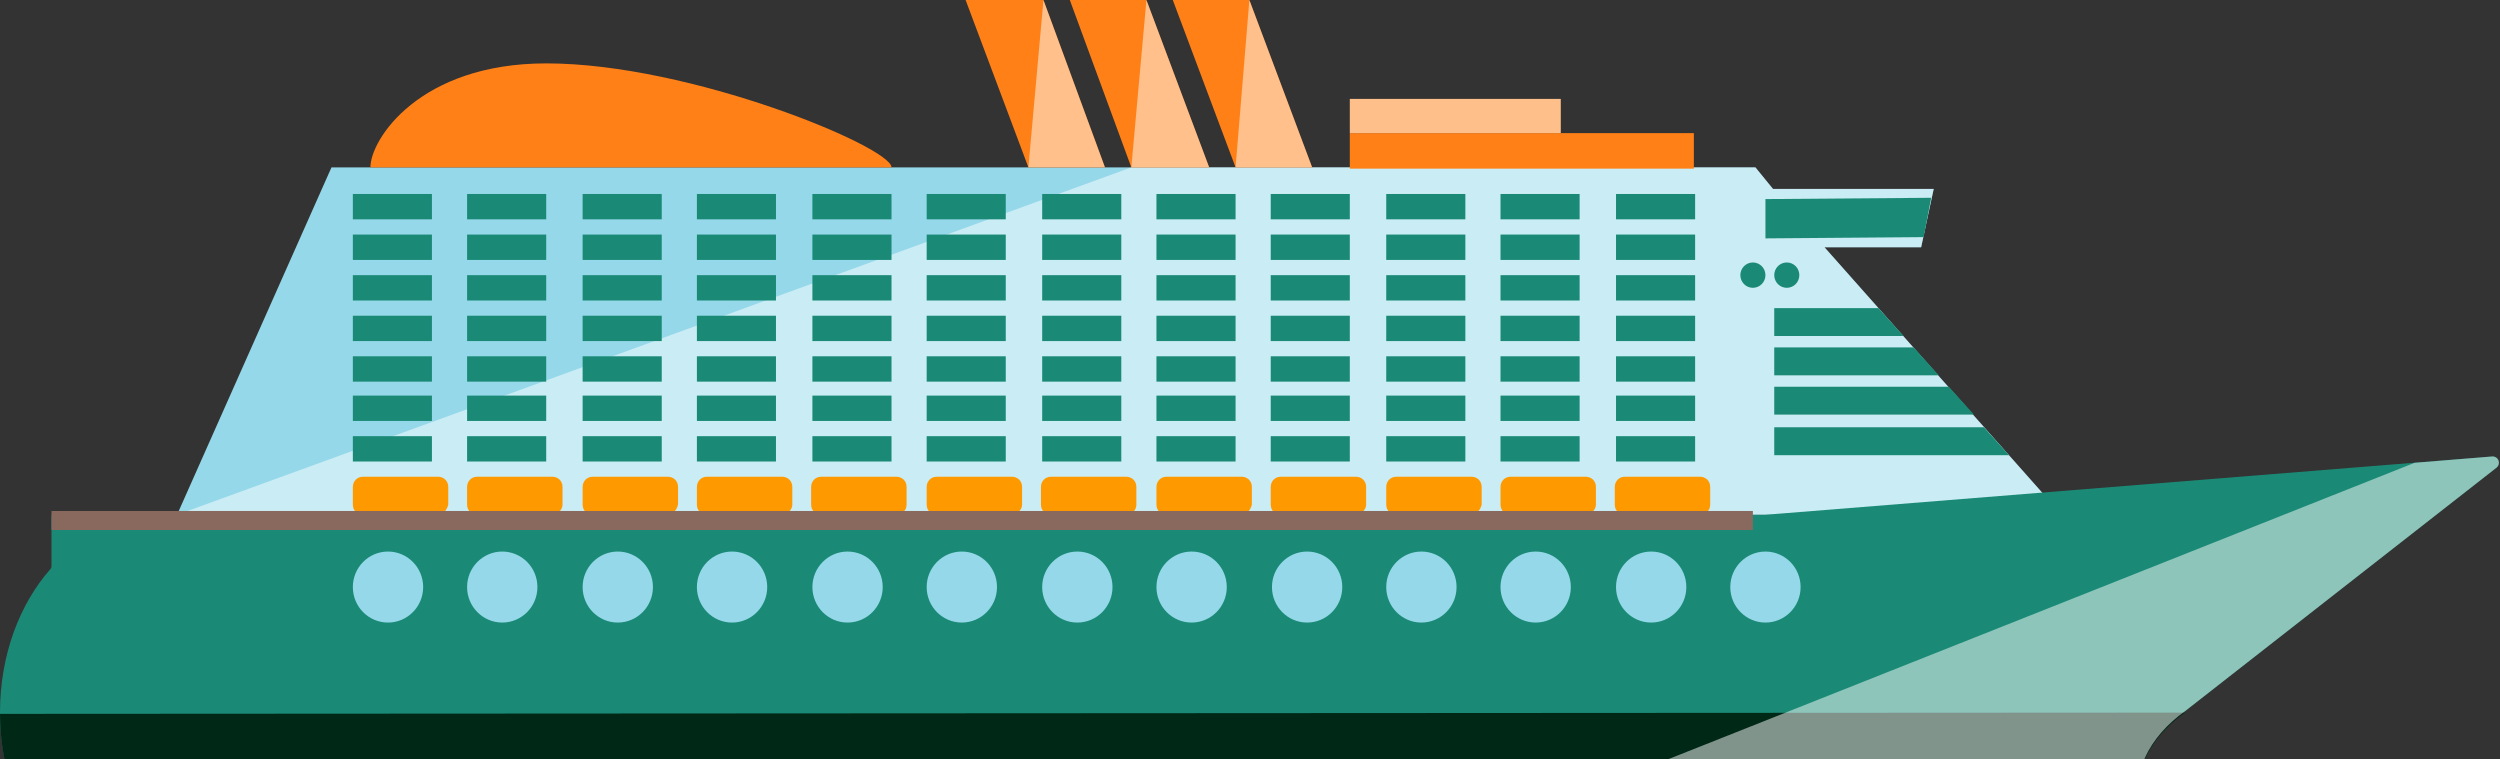 <svg width="79" height="24" viewBox="0 0 79 24" fill="none" xmlns="http://www.w3.org/2000/svg">
<rect x="0" y="0" width="79" height="24" fill="#333333" stroke="none"/>
<g clip-path="url(#clip0)">
<path d="M57.653 7.813H60.708L61.105 5.97H56.026L55.471 5.289H10.475L5.595 16.267H65.152L57.653 7.813Z" fill="#95D8E9"/>
<path opacity="0.5" d="M57.653 7.813H60.708L61.105 5.97H56.026L55.471 5.289H35.75L5.595 16.267H35.711H65.152L57.653 7.813Z" fill="white"/>
<path d="M56.463 9.095C56.682 9.095 56.859 8.916 56.859 8.694C56.859 8.473 56.682 8.294 56.463 8.294C56.243 8.294 56.066 8.473 56.066 8.694C56.066 8.916 56.243 9.095 56.463 9.095Z" fill="#1A8A76"/>
<path d="M55.391 9.095C55.61 9.095 55.788 8.916 55.788 8.694C55.788 8.473 55.61 8.294 55.391 8.294C55.172 8.294 54.995 8.473 54.995 8.694C54.995 8.916 55.172 9.095 55.391 9.095Z" fill="#1A8A76"/>
<path d="M55.788 7.533V6.291L61.026 6.25L60.788 7.493L55.788 7.533Z" fill="#1A8A76"/>
<path d="M13.649 6.13H11.15V6.931H13.649V6.13Z" fill="#1A8A76"/>
<path d="M17.26 6.13H14.76V6.931H17.26V6.13Z" fill="#1A8A76"/>
<path d="M20.911 6.13H18.411V6.931H20.911V6.13Z" fill="#1A8A76"/>
<path d="M24.521 6.13H22.022V6.931H24.521V6.13Z" fill="#1A8A76"/>
<path d="M28.172 6.13H25.672V6.931H28.172V6.13Z" fill="#1A8A76"/>
<path d="M31.782 6.13H29.283V6.931H31.782V6.13Z" fill="#1A8A76"/>
<path d="M35.433 6.13H32.933V6.931H35.433V6.13Z" fill="#1A8A76"/>
<path d="M39.044 6.13H36.544V6.931H39.044V6.13Z" fill="#1A8A76"/>
<path d="M42.654 6.13H40.155V6.931H42.654V6.13Z" fill="#1A8A76"/>
<path d="M46.305 6.13H43.805V6.931H46.305V6.13Z" fill="#1A8A76"/>
<path d="M49.916 6.13H47.416V6.931H49.916V6.13Z" fill="#1A8A76"/>
<path d="M53.566 6.13H51.066V6.931H53.566V6.13Z" fill="#1A8A76"/>
<path d="M13.649 7.412H11.15V8.214H13.649V7.412Z" fill="#1A8A76"/>
<path d="M17.26 7.412H14.76V8.214H17.26V7.412Z" fill="#1A8A76"/>
<path d="M20.911 7.412H18.411V8.214H20.911V7.412Z" fill="#1A8A76"/>
<path d="M24.521 7.412H22.022V8.214H24.521V7.412Z" fill="#1A8A76"/>
<path d="M28.172 7.412H25.672V8.214H28.172V7.412Z" fill="#1A8A76"/>
<path d="M31.782 7.412H29.283V8.214H31.782V7.412Z" fill="#1A8A76"/>
<path d="M35.433 7.412H32.933V8.214H35.433V7.412Z" fill="#1A8A76"/>
<path d="M39.044 7.412H36.544V8.214H39.044V7.412Z" fill="#1A8A76"/>
<path d="M42.654 7.412H40.155V8.214H42.654V7.412Z" fill="#1A8A76"/>
<path d="M46.305 7.412H43.805V8.214H46.305V7.412Z" fill="#1A8A76"/>
<path d="M49.916 7.412H47.416V8.214H49.916V7.412Z" fill="#1A8A76"/>
<path d="M53.566 7.412H51.066V8.214H53.566V7.412Z" fill="#1A8A76"/>
<path d="M13.649 8.695H11.15V9.496H13.649V8.695Z" fill="#1A8A76"/>
<path d="M17.26 8.695H14.76V9.496H17.26V8.695Z" fill="#1A8A76"/>
<path d="M20.911 8.695H18.411V9.496H20.911V8.695Z" fill="#1A8A76"/>
<path d="M24.521 8.695H22.022V9.496H24.521V8.695Z" fill="#1A8A76"/>
<path d="M28.172 8.695H25.672V9.496H28.172V8.695Z" fill="#1A8A76"/>
<path d="M31.782 8.695H29.283V9.496H31.782V8.695Z" fill="#1A8A76"/>
<path d="M35.433 8.695H32.933V9.496H35.433V8.695Z" fill="#1A8A76"/>
<path d="M39.044 8.695H36.544V9.496H39.044V8.695Z" fill="#1A8A76"/>
<path d="M42.654 8.695H40.155V9.496H42.654V8.695Z" fill="#1A8A76"/>
<path d="M46.305 8.695H43.805V9.496H46.305V8.695Z" fill="#1A8A76"/>
<path d="M49.916 8.695H47.416V9.496H49.916V8.695Z" fill="#1A8A76"/>
<path d="M53.566 8.695H51.066V9.496H53.566V8.695Z" fill="#1A8A76"/>
<path d="M13.649 9.977H11.15V10.778H13.649V9.977Z" fill="#1A8A76"/>
<path d="M17.26 9.977H14.76V10.778H17.26V9.977Z" fill="#1A8A76"/>
<path d="M20.911 9.977H18.411V10.778H20.911V9.977Z" fill="#1A8A76"/>
<path d="M24.521 9.977H22.022V10.778H24.521V9.977Z" fill="#1A8A76"/>
<path d="M28.172 9.977H25.672V10.778H28.172V9.977Z" fill="#1A8A76"/>
<path d="M31.782 9.977H29.283V10.778H31.782V9.977Z" fill="#1A8A76"/>
<path d="M35.433 9.977H32.933V10.778H35.433V9.977Z" fill="#1A8A76"/>
<path d="M39.044 9.977H36.544V10.778H39.044V9.977Z" fill="#1A8A76"/>
<path d="M42.654 9.977H40.155V10.778H42.654V9.977Z" fill="#1A8A76"/>
<path d="M46.305 9.977H43.805V10.778H46.305V9.977Z" fill="#1A8A76"/>
<path d="M49.916 9.977H47.416V10.778H49.916V9.977Z" fill="#1A8A76"/>
<path d="M53.566 9.977H51.066V10.778H53.566V9.977Z" fill="#1A8A76"/>
<path d="M13.649 11.259H11.15V12.06H13.649V11.259Z" fill="#1A8A76"/>
<path d="M17.26 11.259H14.76V12.06H17.26V11.259Z" fill="#1A8A76"/>
<path d="M20.911 11.259H18.411V12.06H20.911V11.259Z" fill="#1A8A76"/>
<path d="M24.521 11.259H22.022V12.06H24.521V11.259Z" fill="#1A8A76"/>
<path d="M28.172 11.259H25.672V12.06H28.172V11.259Z" fill="#1A8A76"/>
<path d="M31.782 11.259H29.283V12.06H31.782V11.259Z" fill="#1A8A76"/>
<path d="M35.433 11.259H32.933V12.06H35.433V11.259Z" fill="#1A8A76"/>
<path d="M39.044 11.259H36.544V12.06H39.044V11.259Z" fill="#1A8A76"/>
<path d="M42.654 11.259H40.155V12.06H42.654V11.259Z" fill="#1A8A76"/>
<path d="M46.305 11.259H43.805V12.06H46.305V11.259Z" fill="#1A8A76"/>
<path d="M49.916 11.259H47.416V12.06H49.916V11.259Z" fill="#1A8A76"/>
<path d="M53.566 11.259H51.066V12.06H53.566V11.259Z" fill="#1A8A76"/>
<path d="M13.649 12.501H11.15V13.302H13.649V12.501Z" fill="#1A8A76"/>
<path d="M17.26 12.501H14.76V13.302H17.26V12.501Z" fill="#1A8A76"/>
<path d="M20.911 12.501H18.411V13.302H20.911V12.501Z" fill="#1A8A76"/>
<path d="M24.521 12.501H22.022V13.302H24.521V12.501Z" fill="#1A8A76"/>
<path d="M28.172 12.501H25.672V13.302H28.172V12.501Z" fill="#1A8A76"/>
<path d="M31.782 12.501H29.283V13.302H31.782V12.501Z" fill="#1A8A76"/>
<path d="M35.433 12.501H32.933V13.302H35.433V12.501Z" fill="#1A8A76"/>
<path d="M39.044 12.501H36.544V13.302H39.044V12.501Z" fill="#1A8A76"/>
<path d="M42.654 12.501H40.155V13.302H42.654V12.501Z" fill="#1A8A76"/>
<path d="M46.305 12.501H43.805V13.302H46.305V12.501Z" fill="#1A8A76"/>
<path d="M49.916 12.501H47.416V13.302H49.916V12.501Z" fill="#1A8A76"/>
<path d="M53.566 12.501H51.066V13.302H53.566V12.501Z" fill="#1A8A76"/>
<path d="M13.649 13.783H11.15V14.584H13.649V13.783Z" fill="#1A8A76"/>
<path d="M17.26 13.783H14.76V14.584H17.26V13.783Z" fill="#1A8A76"/>
<path d="M20.911 13.783H18.411V14.584H20.911V13.783Z" fill="#1A8A76"/>
<path d="M24.521 13.783H22.022V14.584H24.521V13.783Z" fill="#1A8A76"/>
<path d="M28.172 13.783H25.672V14.584H28.172V13.783Z" fill="#1A8A76"/>
<path d="M31.782 13.783H29.283V14.584H31.782V13.783Z" fill="#1A8A76"/>
<path d="M35.433 13.783H32.933V14.584H35.433V13.783Z" fill="#1A8A76"/>
<path d="M39.044 13.783H36.544V14.584H39.044V13.783Z" fill="#1A8A76"/>
<path d="M42.654 13.783H40.155V14.584H42.654V13.783Z" fill="#1A8A76"/>
<path d="M46.305 13.783H43.805V14.584H46.305V13.783Z" fill="#1A8A76"/>
<path d="M49.916 13.783H47.416V14.584H49.916V13.783Z" fill="#1A8A76"/>
<path d="M53.566 13.783H51.066V14.584H53.566V13.783Z" fill="#1A8A76"/>
<path d="M60.153 10.618H56.066V9.736H59.359L60.153 10.618Z" fill="#1A8A76"/>
<path d="M61.264 11.86L60.47 10.978H57.931H56.066V11.86H57.931H61.264Z" fill="#1A8A76"/>
<path d="M62.375 13.102L61.581 12.22H59.796H56.066V13.102H59.796H62.375Z" fill="#1A8A76"/>
<path d="M62.692 13.502H61.7H56.066V14.384H61.7H63.486L62.692 13.502Z" fill="#1A8A76"/>
<path d="M1.627 16.307V17.87C1.627 17.91 1.627 17.95 1.587 17.99C0.635 19.072 0 20.674 0 22.518C0 22.958 0.04 23.399 0.119 23.84C0.119 23.92 0.198 24 0.278 24H67.771V23.96C68.049 23.359 68.485 22.878 69.041 22.477L78.881 14.785C79.04 14.665 78.96 14.424 78.762 14.424L55.788 16.267L1.706 16.227C1.667 16.227 1.627 16.267 1.627 16.307Z" fill="#1A8A76"/>
<path d="M0 22.558C0 22.998 0.04 23.439 0.119 23.88C0.119 23.96 0.198 24.04 0.278 24.04H67.771V24C68.049 23.399 68.485 22.918 69.041 22.518L0 22.558Z" fill="#002817"/>
<path opacity="0.5" d="M52.693 24H67.771V23.96C68.049 23.359 68.485 22.878 69.041 22.477L78.881 14.785C79.04 14.665 78.96 14.424 78.762 14.424L76.302 14.624L52.693 24Z" fill="white"/>
<path d="M28.172 5.289H11.705C11.705 4.407 13.253 2.003 17.26 2.003C21.823 2.003 28.172 4.648 28.172 5.289Z" fill="#FF8016"/>
<path d="M32.973 0H30.513L32.497 5.289H34.917L32.973 0Z" fill="#FF8016"/>
<path opacity="0.5" d="M32.973 0L32.497 5.289H34.917L32.973 0Z" fill="white"/>
<path d="M36.227 0H33.806L35.75 5.289H38.21L36.227 0Z" fill="#FF8016"/>
<path d="M39.48 0H37.06L39.044 5.289H41.464L39.48 0Z" fill="#FF8016"/>
<path d="M53.526 4.207H42.654V5.329H53.526V4.207Z" fill="#FF8016"/>
<path d="M49.321 3.125H42.654V4.207H49.321V3.125Z" fill="#FFBF8A"/>
<path opacity="0.5" d="M36.227 0L35.75 5.289H38.21L36.227 0Z" fill="white"/>
<path opacity="0.5" d="M39.48 0L39.044 5.289H41.464L39.48 0Z" fill="white"/>
<path d="M13.848 16.267H11.467C11.308 16.267 11.15 16.147 11.15 15.947V15.386C11.15 15.225 11.269 15.065 11.467 15.065H13.848C14.007 15.065 14.165 15.185 14.165 15.386V15.947C14.126 16.107 14.007 16.267 13.848 16.267Z" fill="#FF9900"/>
<path d="M17.459 16.267H15.078C14.919 16.267 14.76 16.147 14.76 15.947V15.386C14.76 15.225 14.879 15.065 15.078 15.065H17.459C17.617 15.065 17.776 15.185 17.776 15.386V15.947C17.776 16.107 17.617 16.267 17.459 16.267Z" fill="#FF9900"/>
<path d="M21.109 16.267H18.728C18.57 16.267 18.411 16.147 18.411 15.947V15.386C18.411 15.225 18.53 15.065 18.728 15.065H21.109C21.268 15.065 21.426 15.185 21.426 15.386V15.947C21.387 16.107 21.268 16.267 21.109 16.267Z" fill="#FF9900"/>
<path d="M24.72 16.267H22.339C22.18 16.267 22.022 16.147 22.022 15.947V15.386C22.022 15.225 22.141 15.065 22.339 15.065H24.72C24.878 15.065 25.037 15.185 25.037 15.386V15.947C25.037 16.107 24.878 16.267 24.72 16.267Z" fill="#FF9900"/>
<path d="M28.331 16.267H25.95C25.791 16.267 25.632 16.147 25.632 15.947V15.386C25.632 15.225 25.751 15.065 25.95 15.065H28.331C28.489 15.065 28.648 15.185 28.648 15.386V15.947C28.648 16.107 28.529 16.267 28.331 16.267Z" fill="#FF9900"/>
<path d="M31.981 16.267H29.6C29.442 16.267 29.283 16.147 29.283 15.947V15.386C29.283 15.225 29.402 15.065 29.6 15.065H31.981C32.14 15.065 32.298 15.185 32.298 15.386V15.947C32.298 16.107 32.14 16.267 31.981 16.267Z" fill="#FF9900"/>
<path d="M35.592 16.267H33.211C33.052 16.267 32.894 16.147 32.894 15.947V15.386C32.894 15.225 33.013 15.065 33.211 15.065H35.592C35.75 15.065 35.909 15.185 35.909 15.386V15.947C35.909 16.107 35.79 16.267 35.592 16.267Z" fill="#FF9900"/>
<path d="M39.242 16.267H36.861C36.703 16.267 36.544 16.147 36.544 15.947V15.386C36.544 15.225 36.663 15.065 36.861 15.065H39.242C39.401 15.065 39.559 15.185 39.559 15.386V15.947C39.52 16.107 39.401 16.267 39.242 16.267Z" fill="#FF9900"/>
<path d="M42.853 16.267H40.472C40.313 16.267 40.155 16.147 40.155 15.947V15.386C40.155 15.225 40.274 15.065 40.472 15.065H42.853C43.011 15.065 43.17 15.185 43.17 15.386V15.947C43.17 16.107 43.011 16.267 42.853 16.267Z" fill="#FF9900"/>
<path d="M46.503 16.267H44.123C43.964 16.267 43.805 16.147 43.805 15.947V15.386C43.805 15.225 43.924 15.065 44.123 15.065H46.503C46.662 15.065 46.821 15.185 46.821 15.386V15.947C46.781 16.107 46.662 16.267 46.503 16.267Z" fill="#FF9900"/>
<path d="M50.114 16.267H47.733C47.575 16.267 47.416 16.147 47.416 15.947V15.386C47.416 15.225 47.535 15.065 47.733 15.065H50.114C50.273 15.065 50.431 15.185 50.431 15.386V15.947C50.431 16.107 50.273 16.267 50.114 16.267Z" fill="#FF9900"/>
<path d="M53.725 16.267H51.344C51.185 16.267 51.027 16.147 51.027 15.947V15.386C51.027 15.225 51.146 15.065 51.344 15.065H53.725C53.883 15.065 54.042 15.185 54.042 15.386V15.947C54.042 16.107 53.923 16.267 53.725 16.267Z" fill="#FF9900"/>
<path d="M12.261 19.673C12.874 19.673 13.372 19.171 13.372 18.551C13.372 17.931 12.874 17.429 12.261 17.429C11.647 17.429 11.15 17.931 11.15 18.551C11.15 19.171 11.647 19.673 12.261 19.673Z" fill="#95D8E9"/>
<path d="M15.871 19.673C16.485 19.673 16.982 19.171 16.982 18.551C16.982 17.931 16.485 17.429 15.871 17.429C15.258 17.429 14.76 17.931 14.76 18.551C14.76 19.171 15.258 19.673 15.871 19.673Z" fill="#95D8E9"/>
<path d="M19.522 19.673C20.135 19.673 20.633 19.171 20.633 18.551C20.633 17.931 20.135 17.429 19.522 17.429C18.908 17.429 18.411 17.931 18.411 18.551C18.411 19.171 18.908 19.673 19.522 19.673Z" fill="#95D8E9"/>
<path d="M23.133 19.673C23.746 19.673 24.244 19.171 24.244 18.551C24.244 17.931 23.746 17.429 23.133 17.429C22.519 17.429 22.022 17.931 22.022 18.551C22.022 19.171 22.519 19.673 23.133 19.673Z" fill="#95D8E9"/>
<path d="M26.783 19.673C27.397 19.673 27.894 19.171 27.894 18.551C27.894 17.931 27.397 17.429 26.783 17.429C26.169 17.429 25.672 17.931 25.672 18.551C25.672 19.171 26.169 19.673 26.783 19.673Z" fill="#95D8E9"/>
<path d="M30.394 19.673C31.007 19.673 31.505 19.171 31.505 18.551C31.505 17.931 31.007 17.429 30.394 17.429C29.78 17.429 29.283 17.931 29.283 18.551C29.283 19.171 29.78 19.673 30.394 19.673Z" fill="#95D8E9"/>
<path d="M34.044 19.673C34.658 19.673 35.155 19.171 35.155 18.551C35.155 17.931 34.658 17.429 34.044 17.429C33.431 17.429 32.933 17.931 32.933 18.551C32.933 19.171 33.431 19.673 34.044 19.673Z" fill="#95D8E9"/>
<path d="M37.655 19.673C38.269 19.673 38.766 19.171 38.766 18.551C38.766 17.931 38.269 17.429 37.655 17.429C37.041 17.429 36.544 17.931 36.544 18.551C36.544 19.171 37.041 19.673 37.655 19.673Z" fill="#95D8E9"/>
<path d="M41.305 19.673C41.919 19.673 42.416 19.171 42.416 18.551C42.416 17.931 41.919 17.429 41.305 17.429C40.692 17.429 40.194 17.931 40.194 18.551C40.194 19.171 40.692 19.673 41.305 19.673Z" fill="#95D8E9"/>
<path d="M44.916 19.673C45.53 19.673 46.027 19.171 46.027 18.551C46.027 17.931 45.53 17.429 44.916 17.429C44.303 17.429 43.805 17.931 43.805 18.551C43.805 19.171 44.303 19.673 44.916 19.673Z" fill="#95D8E9"/>
<path d="M48.527 19.673C49.141 19.673 49.638 19.171 49.638 18.551C49.638 17.931 49.141 17.429 48.527 17.429C47.913 17.429 47.416 17.931 47.416 18.551C47.416 19.171 47.913 19.673 48.527 19.673Z" fill="#95D8E9"/>
<path d="M52.177 19.673C52.791 19.673 53.288 19.171 53.288 18.551C53.288 17.931 52.791 17.429 52.177 17.429C51.564 17.429 51.066 17.931 51.066 18.551C51.066 19.171 51.564 19.673 52.177 19.673Z" fill="#95D8E9"/>
<path d="M55.788 19.673C56.402 19.673 56.899 19.171 56.899 18.551C56.899 17.931 56.402 17.429 55.788 17.429C55.175 17.429 54.677 17.931 54.677 18.551C54.677 19.171 55.175 19.673 55.788 19.673Z" fill="#95D8E9"/>
<path d="M55.391 16.147H1.627V16.748H55.391V16.147Z" fill="#89695E"/>
</g>
<defs>
<clipPath id="clip0">
<rect width="79" height="24" fill="white"/>
</clipPath>
</defs>
</svg>
